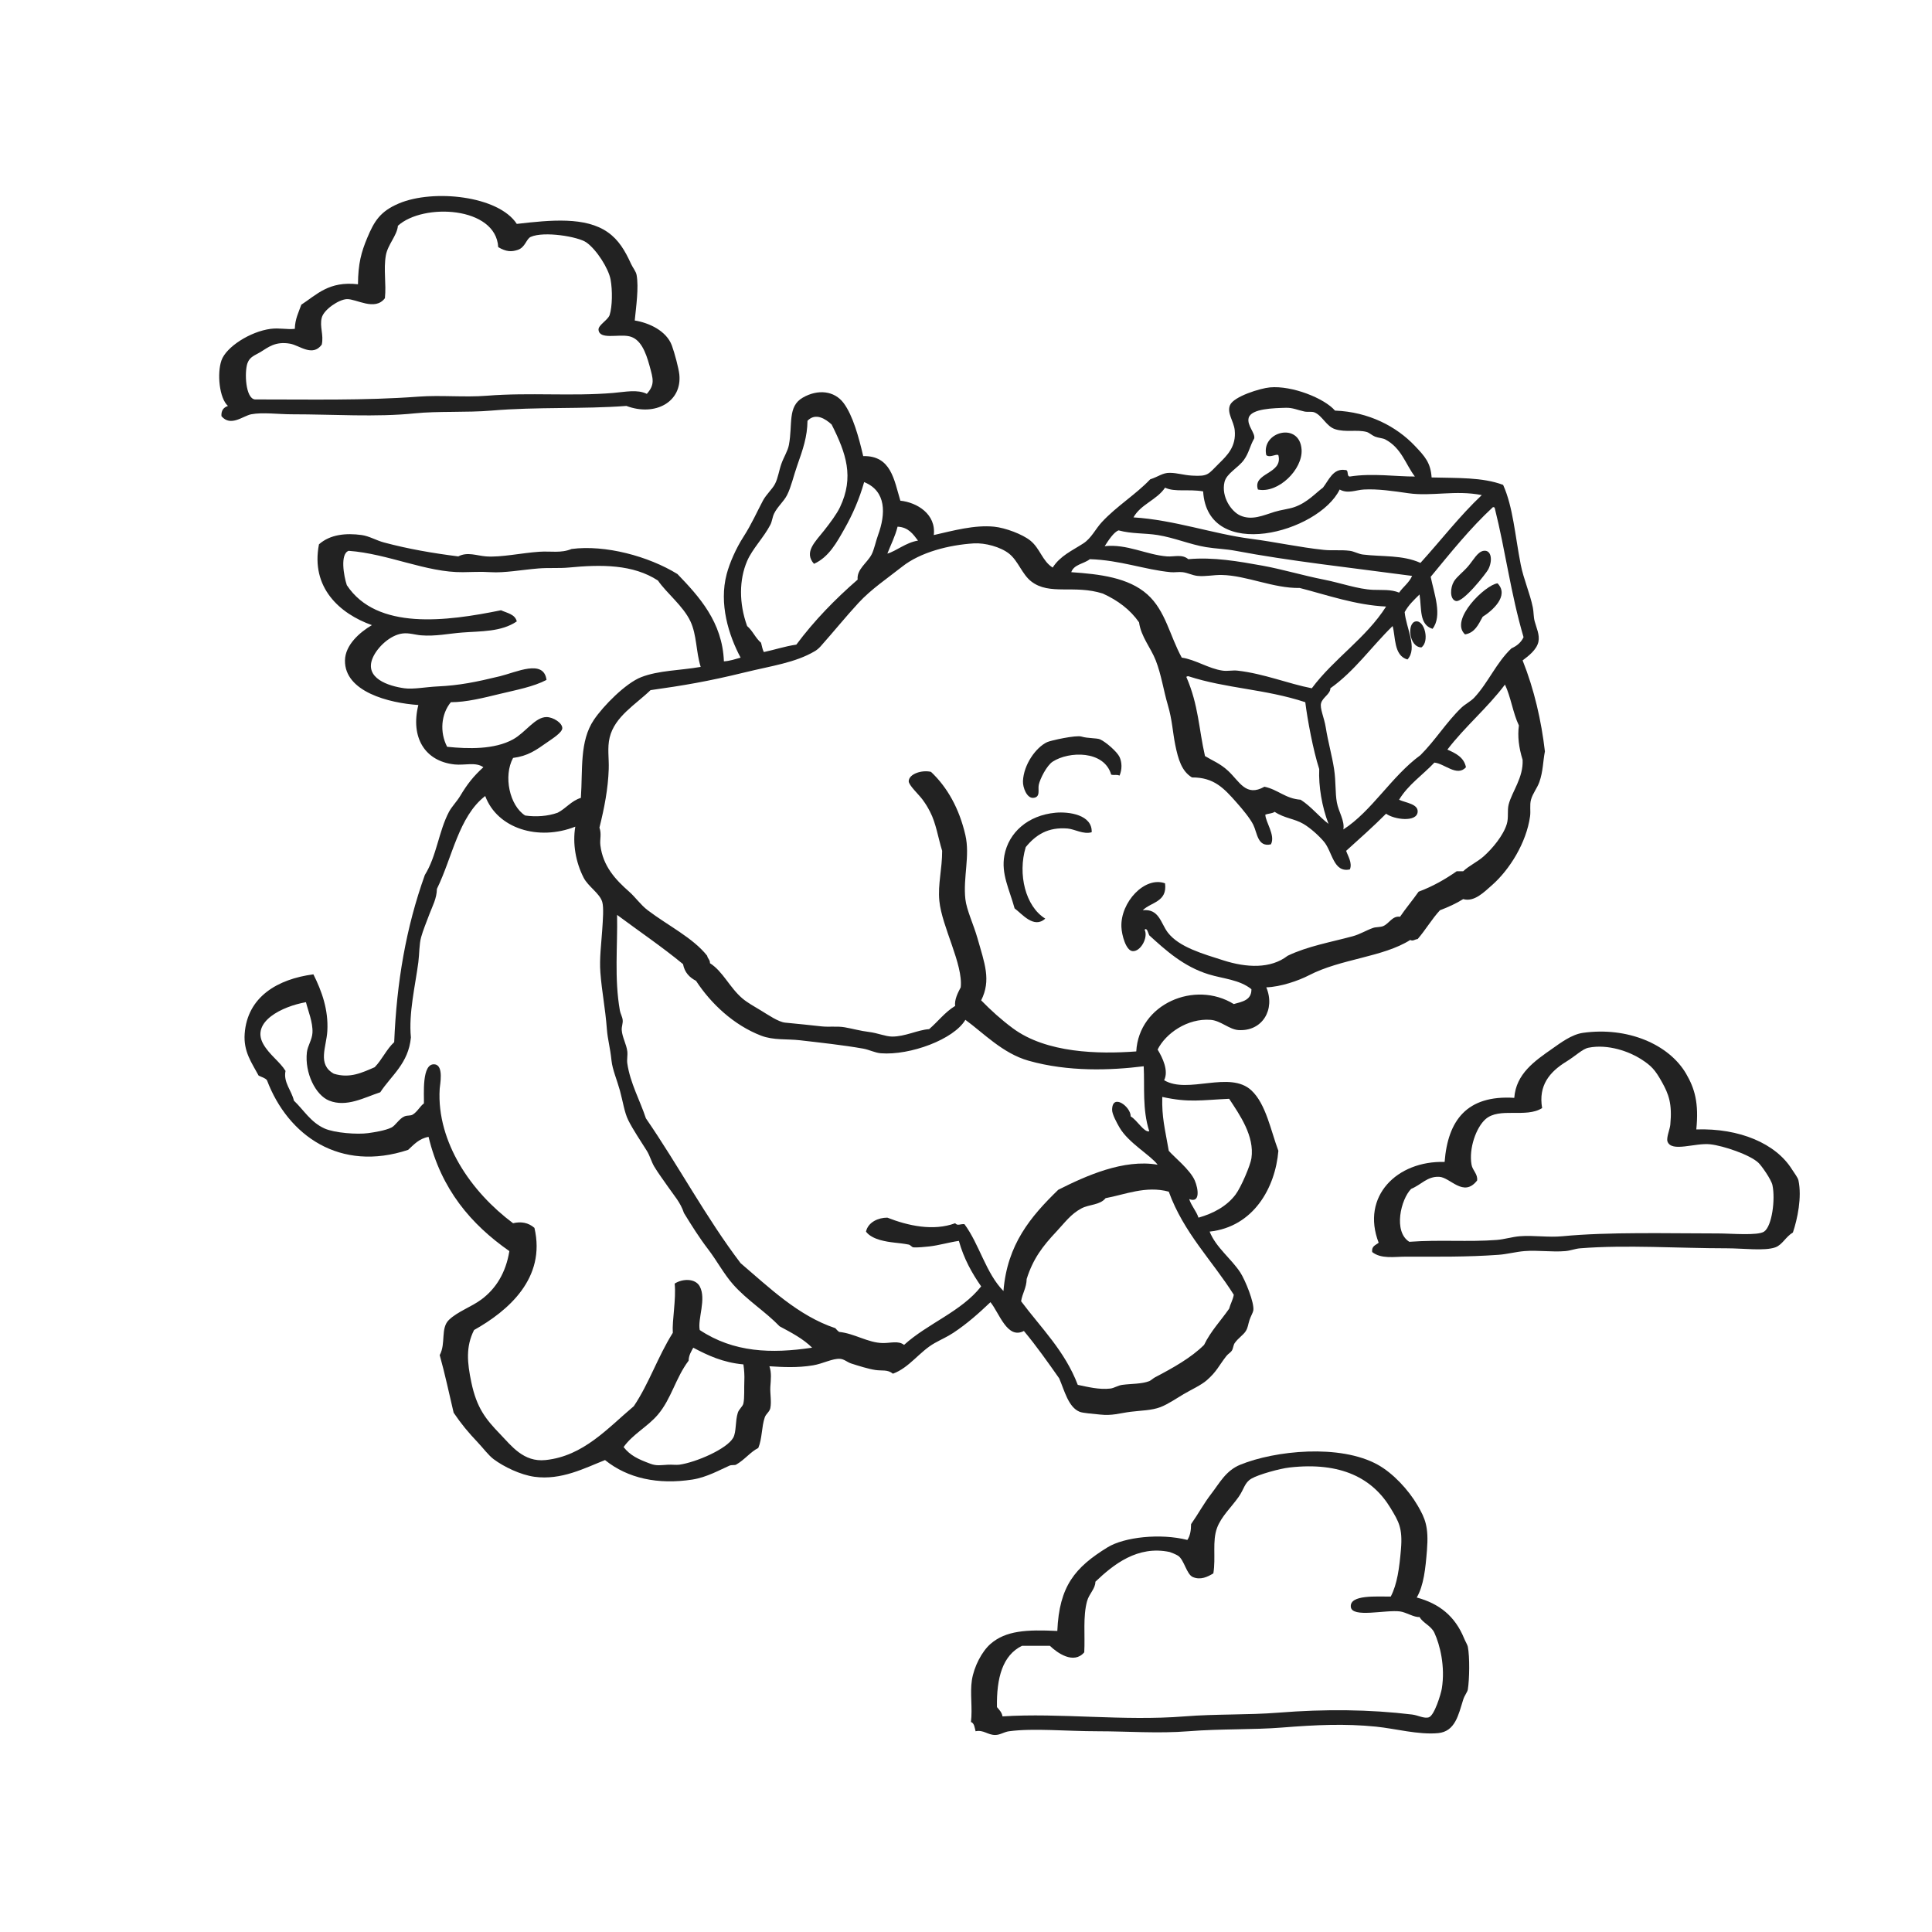<?xml version="1.0" encoding="utf-8"?>
<!-- Generator: Adobe Illustrator 15.0.0, SVG Export Plug-In . SVG Version: 6.00 Build 0)  -->
<!DOCTYPE svg PUBLIC "-//W3C//DTD SVG 1.1//EN" "http://www.w3.org/Graphics/SVG/1.1/DTD/svg11.dtd">
<svg version="1.1" id="Layer_1" xmlns="http://www.w3.org/2000/svg" xmlns:xlink="http://www.w3.org/1999/xlink" x="0px" y="0px"
	 width="719.5px" height="719.5px" viewBox="0 0 719.5 719.5" enable-background="new 0 0 719.5 719.5" xml:space="preserve">
<path fill="#222222" d="M192.458,83.383c12.707-1.458,25.578-2.733,33.896,3.113c4.026,2.83,6.395,6.796,8.646,11.759
	c0.661,1.454,1.827,2.771,2.076,4.151c0.848,4.699-0.18,11.727-0.692,16.948c5.332,0.869,11.813,3.83,13.835,9.338
	c1.001,2.729,2.532,8.487,2.767,10.722c1.08,10.272-8.974,15.79-19.715,11.76c-16.334,1.231-33.058,0.286-50.153,1.729
	c-9.36,0.792-20.101,0.147-28.707,1.038c-14.292,1.48-30.364,0.347-45.656,0.347c-5.168,0-10.919-0.823-15.219,0
	c-2.992,0.57-7.637,4.797-11.068,0.692c-0.145-2.223,0.88-3.271,2.421-3.806c-3.223-2.858-4.107-12.106-2.421-16.949
	c1.747-5.015,10.714-10.769,18.332-11.759c3.258-0.423,6.042,0.32,8.992,0c0.093-3.712,1.433-6.179,2.421-8.993
	c5.792-3.777,10.28-8.859,21.098-7.608c0.071-7.769,1.224-11.939,3.459-17.294c2.589-6.206,4.848-9.872,11.759-12.798
	C161.37,70.338,185.669,72.899,192.458,83.383z M148.186,84.076c-0.3,3.648-3.785,6.973-4.497,11.067
	c-0.909,5.239,0.215,10.515-0.345,15.911c-3.707,4.927-10.645,0.199-14.181,0.345c-2.948,0.122-8.531,3.834-9.338,6.917
	c-0.874,3.335,0.815,6.404,0,10.032c-3.458,4.673-8.263,0.279-11.76-0.347c-5.564-0.994-8.249,1.4-11.069,3.113
	c-1.958,1.189-3.976,1.7-4.842,4.151c-1.151,3.259-0.762,13.07,2.768,13.488c20.292-0.023,40.66,0.466,60.874-1.037
	c8.501-0.631,17.149,0.327,25.595-0.347c15.887-1.267,31.595,0.268,47.039-1.038c4.511-0.382,8.897-1.402,12.453,0.346
	c3.084-3.477,2.358-5.528,1.037-10.376c-1.467-5.38-3.405-10.148-7.608-11.068c-4.094-0.896-11.069,1.393-11.415-2.422
	c-0.159-1.741,3.553-3.627,4.151-5.534c0.996-3.177,1.077-9.095,0.345-13.144c-0.75-4.152-5.21-11.147-8.992-13.835
	c-3.084-2.191-15.843-4.282-20.752-2.075c-1.688,0.758-1.989,3.896-4.843,4.842c-2.298,0.763-4.305,0.731-7.263-1.037
	C184.696,76.856,157.595,75.526,148.186,84.076z"/>
<path fill="#222222" d="M533.146,177.809c9.632,0.271,18.896-0.138,26.633,2.766c3.729,8.282,4.418,18.822,6.57,29.747
	c1.058,5.354,3.437,10.661,4.497,15.91c0.354,1.741,0.218,3.403,0.693,5.188c0.62,2.332,1.951,5.043,1.383,7.609
	c-0.66,2.976-3.698,5.279-5.881,6.917c4.319,10.81,6.986,22.5,8.301,33.896c-0.737,3.701-0.644,7.383-2.073,11.414
	c-0.796,2.241-2.486,4.249-3.111,6.572c-0.544,2.018-0.052,4.129-0.348,6.225c-1.375,9.799-7.608,19.825-14.18,25.596
	c-2.95,2.589-6.619,6.376-10.723,5.188c-2.62,1.646-5.555,2.976-8.648,4.152c-3.043,3.294-5.357,7.321-8.3,10.719
	c-1.248,0.157-1.674,0.888-2.768,0.347c-10.208,6.45-25.807,6.979-37.702,13.145c-3.896,2.019-10.59,4.334-15.908,4.495
	c3.45,8.197-1.443,16.496-10.378,15.912c-3.443-0.229-6.589-3.521-10.374-3.808c-8.583-0.646-16.721,5.029-19.717,11.067
	c1.81,2.98,4.204,7.899,2.424,11.416c8.837,5.32,24.414-3.752,32.512,3.804c5.421,5.058,7.215,15.01,10.031,22.481
	c-1.119,13.68-9.211,28.328-25.596,30.094c2.326,5.896,7.99,9.994,11.414,15.219c1.792,2.734,5.332,11.341,4.844,14.182
	c-0.138,0.779-0.948,2.15-1.387,3.458c-0.588,1.764-0.569,2.821-1.386,4.15c-0.907,1.488-2.825,2.61-4.147,4.497
	c-0.54,0.769-0.546,1.986-1.038,2.767c-0.513,0.816-1.414,1.229-2.075,2.074c-2.877,3.694-3.545,5.733-7.261,8.992
	c-2.086,1.831-5.774,3.512-8.646,5.19c-2.273,1.326-5.733,3.725-8.646,4.841c-3.261,1.247-7.229,1.244-11.07,1.729
	c-4.191,0.529-6.866,1.545-11.414,1.035c-2.805-0.312-6.36-0.525-7.61-1.035c-4.191-1.711-5.611-7.824-7.605-12.452
	c-4.242-6.02-8.477-12.049-13.145-17.64c-6.21,3.259-9.146-6.684-12.453-10.723c-4.198,4.001-8.646,7.992-13.834,11.414
	c-2.329,1.534-4.252,2.317-6.917,3.807c-5.64,3.143-9.401,9.156-15.565,11.414c-2.036-1.651-4.021-0.994-6.572-1.384
	c-2.595-0.399-6.191-1.517-8.991-2.424c-1.467-0.472-2.583-1.636-4.151-1.727c-2.831-0.173-6.332,1.804-10.03,2.419
	c-5.855,0.979-11.258,0.663-16.257,0.347c0.842,2.422,0.531,4.915,0.346,7.608c-0.165,2.412,0.496,5.47,0,7.957
	c-0.281,1.411-1.622,2.133-2.075,3.459c-1.237,3.619-0.923,7.824-2.421,11.413c-2.927,1.445-5.087,4.42-8.301,6.224
	c-0.445,0.252-1.628,0-2.422,0.347c-3.432,1.5-8.457,4.36-13.835,5.188c-12.699,1.954-23.999-0.39-32.512-7.263
	c-7.586,2.994-16.279,7.595-26.288,6.224c-5.132-0.698-11.442-3.726-15.218-6.569c-1.929-1.455-3.901-4.14-5.881-6.226
	c-3.544-3.743-6.145-6.854-8.993-11.069c-1.701-7.178-3.241-14.516-5.187-21.443c2.382-4.388,0.209-10.029,3.458-13.145
	c3.238-3.102,8.365-4.819,12.105-7.609c5.374-4.006,9.072-9.921,10.376-17.984c-14.261-9.948-25.409-23.012-30.091-42.544
	c-3.523,0.629-5.444,2.857-7.61,4.842c-25.319,8.399-44.746-5.255-52.572-25.938c-0.71-0.905-2.066-1.165-3.114-1.73
	c-2.57-4.793-5.666-8.903-5.188-15.565c0.99-13.779,12.273-20.387,25.595-22.135c3.123,6.244,5.638,13.181,5.188,21.1
	c-0.342,6.021-3.815,12.418,2.421,15.908c5.957,1.86,10.572-0.423,15.219-2.422c2.735-2.797,4.384-6.683,7.264-9.338
	c0.918-22.338,4.387-42.633,11.414-62.257c4.411-7.08,5.153-16.247,8.993-23.52c1-1.894,2.947-3.873,4.15-5.88
	c2.688-4.484,4.933-7.333,8.647-10.723c-2.796-2.039-6.971-0.639-10.722-1.036c-11.075-1.177-16.478-10.091-13.489-22.136
	c-10.99-0.73-27.5-4.966-27.325-16.603c0.086-5.754,5.479-10.479,10.031-13.144c-12.009-4.258-22.856-14.001-19.715-30.091
	c4.156-3.713,10.091-4.264,15.911-3.459c2.814,0.391,5.397,1.991,8.301,2.768c9.123,2.438,18.262,4.001,27.67,5.188
	c3.424-1.807,6.877-0.254,10.377,0c5.539,0.403,13.084-1.267,19.714-1.729c4.442-0.309,8.078,0.625,12.105-1.038
	c12.509-1.641,28.658,2.69,39.431,9.339c8.03,8.341,16.74,17.843,17.294,32.512c2.379-0.155,4.226-0.846,6.225-1.384
	c-4.462-8.334-8.125-20.049-5.188-31.128c1.094-4.125,3.448-9.522,6.226-13.836c3.074-4.774,5.107-9.449,7.263-13.49
	c1.252-2.347,3.436-4.217,4.496-6.225c1.146-2.17,1.508-5.097,2.421-7.61c0.917-2.524,2.345-4.68,2.768-6.917
	c1.465-7.766-0.596-14.325,5.188-17.64c5.547-3.18,11.733-2.618,15.218,2.076c3.445,4.638,5.648,12.771,7.263,19.715
	c10.377-0.231,11.488,8.803,13.836,16.601c6.238,0.656,13.362,5.013,12.452,12.798c7.154-1.614,15.171-3.852,22.481-3.112
	c4.222,0.427,10.564,2.821,13.49,5.188c3.642,2.95,4.427,7.604,8.301,10.03c2.843-4.397,7.146-6.227,11.416-8.994
	c3.019-1.958,4.462-5.304,6.918-7.955c5.472-5.908,12.752-10.357,17.981-15.91c3.064-0.981,4.609-2.444,7.265-2.421
	c2.923,0.025,5.03,0.84,8.301,1.037c6.168,0.37,6.002-0.532,10.03-4.497c3.012-2.959,6.522-6.293,5.881-12.451
	c-0.35-3.349-3.021-6.397-1.729-9.338c1.397-3.182,11.185-6.24,14.87-6.572c8.196-0.735,20.208,4.026,24.211,8.646
	c12.637,0.474,22.945,5.968,29.748,13.143C530.624,169.954,532.792,172.317,533.146,177.809z M515.854,163.627
	c-0.906-0.475-2.546-0.522-3.805-1.038c-1.135-0.465-2.095-1.454-3.113-1.729c-3.615-0.971-7.804,0.249-11.76-1.038
	c-3.227-1.049-4.729-5.021-7.605-6.226c-1.081-0.452-2.495-0.062-3.811-0.346c-2.599-0.563-4.381-1.465-6.915-1.383
	c-4.26,0.133-12.954,0.244-13.835,3.805c-0.688,2.76,2.545,5.629,2.072,7.609c-1.649,2.878-1.92,5.312-3.803,7.955
	c-2.137,2.999-6.516,5.047-7.266,8.301c-1.267,5.499,2.563,10.979,5.881,12.452c4.371,1.943,8.595-0.086,12.799-1.384
	c2.354-0.728,5.146-1.013,7.263-1.729c4.923-1.668,8.104-5.382,10.723-7.264c2.165-2.726,3.756-7.312,8.303-6.572
	c1.491-0.11,0.366,2.399,1.729,2.42c8.273-1.327,17.646,0.061,24.211,0C523.482,173.001,521.963,166.821,515.854,163.627z
	 M306.944,197.523c2.198-2.79,4.652-6.065,5.88-8.647c5.309-11.186,2.332-19.997-3.113-30.784c-2.283-2.108-5.988-4.516-8.993-1.383
	c-0.058,5.893-1.7,10.649-3.806,16.603c-1.365,3.856-2.27,8.055-3.804,11.068c-1.24,2.433-3.59,4.316-4.842,6.917
	c-0.629,1.305-0.709,2.855-1.383,4.15c-2.521,4.829-6.675,8.91-8.648,13.49c-2.99,6.945-3.069,15.716,0,24.212
	c2.066,1.739,3.113,4.497,5.189,6.226c0.315,1.183,0.518,2.479,1.037,3.458c4.101-0.857,7.779-2.136,12.106-2.767
	c6.695-8.984,14.44-16.919,22.828-24.211c-0.382-3.859,3.469-6.098,5.188-9.338c0.958-1.802,1.525-4.812,2.421-7.264
	c2.868-7.838,3.155-16.351-5.188-19.715c-1.779,6.299-4.288,12.042-7.264,17.294c-2.896,5.115-5.84,10.65-11.415,13.144
	C299.287,205.637,303.568,201.805,306.944,197.523z M433.881,181.613c-3.035,4.571-9.051,6.168-11.76,11.067
	c15.073,0.924,29.792,6.174,43.58,7.956c9.229,1.192,18.315,3.214,27.324,4.15c3.146,0.328,6.519-0.083,9.688,0.346
	c1.676,0.23,3.159,1.178,4.84,1.384c7.263,0.889,14.728,0.088,21.443,3.113c7.626-8.401,14.584-17.469,22.829-25.249
	c-9.741-1.953-18.668,0.556-27.326-0.692c-5.594-0.807-11.424-1.678-16.6-1.383c-3.032,0.17-5.908,1.681-8.994,0
	c-7.863,16.098-49.235,27.249-50.844,0.691C442.628,182.059,437.481,183.353,433.881,181.613z M556.667,189.222
	c-0.075-0.27-0.29-0.402-0.689-0.346c-8.5,7.871-15.768,16.977-23.173,25.941c1.298,6.315,4.438,14.549,0.688,19.369
	c-5.035-1.593-3.996-7.4-4.84-12.798c-2.029,2.007-4.133,3.94-5.538,6.571c0.523,5.887,4.921,13.45,1.041,17.64
	c-5.189-1.431-4.396-8.571-5.532-12.451c-7.828,7.625-14.135,16.768-23.175,23.174c0.017,2.134-2.839,3.332-3.461,5.533
	c-0.537,1.907,1.166,5.435,1.729,8.994c0.87,5.488,2.343,10.532,3.113,15.564c0.722,4.709,0.373,8.834,1.038,12.452
	c0.643,3.495,2.973,6.757,2.421,10.03c10.603-6.807,17.971-19.847,28.706-27.67c5.506-5.474,9.589-12.208,15.221-17.64
	c1.438-1.386,3.485-2.349,4.843-3.804c5.186-5.557,8.193-13.02,13.837-18.333c1.997-0.884,3.572-2.188,4.495-4.15
	C562.538,220.713,560.72,205.407,556.667,189.222z M330.463,206.169c3.193-0.867,6.911-4.139,11.414-4.841
	c-1.844-2.422-3.551-4.982-7.609-5.189C333.345,199.829,331.75,202.846,330.463,206.169z M460.168,205.132
	c-3.733-0.708-7.302-0.76-11.069-1.382c-5.931-0.982-11.77-3.507-17.984-4.498c-4.772-0.759-9.693-0.404-14.527-1.729
	c-1.755,0.553-3.835,3.77-5.188,5.879c8.278-0.909,15.562,3.217,23.175,3.805c2.712,0.21,5.68-0.931,7.954,1.038
	c9.312-0.853,18.753,0.811,27.671,2.42c7.27,1.314,15.134,3.683,22.827,5.189c6.355,1.246,12.606,3.562,18.333,3.805
	c3.328,0.141,6.531-0.246,9.686,1.037c1.51-2.177,3.717-3.661,4.842-6.225C502.521,211.349,480.009,208.899,460.168,205.132z
	 M466.74,307.166c-1.217-2.439-3.984-5.77-6.229-8.3c-4.646-5.241-8.372-9.4-16.604-9.339c-3.82-2.284-5.13-6.746-6.226-12.105
	c-0.957-4.684-1.106-9.241-2.767-14.873c-1.584-5.36-2.432-11.324-4.498-16.603c-1.863-4.77-5.463-8.766-6.224-14.18
	c-3.309-4.765-7.946-8.195-13.49-10.723c-10.706-3.391-19.788,0.79-26.631-4.497c-3.475-2.683-4.832-7.627-8.3-10.376
	c-3.138-2.483-8.926-4.071-13.146-3.804c-9.188,0.579-19.798,3.251-26.632,8.647c-5.593,4.417-11.551,8.397-16.257,13.489
	c-4.699,5.085-9.26,10.733-14.18,16.257c-0.636,0.713-1.461,1.366-2.075,1.729c-7.357,4.346-15.983,5.43-26.287,7.956
	c-13.469,3.302-22.715,4.855-34.933,6.572c-5.582,5.396-13.33,9.816-15.218,17.639c-0.933,3.864-0.208,7.723-0.347,11.76
	c-0.251,7.355-1.615,14.413-3.459,21.791c0.875,2.526,0.066,4.266,0.347,6.572c0.95,7.793,5.607,12.792,10.723,17.294
	c2.356,2.073,4.262,4.904,6.917,6.918c7.635,5.786,16.825,10.246,22.136,16.948c0.168,1.101,1.09,1.446,1.038,2.767
	c4.815,3.032,7.331,9.095,12.106,13.145c1.819,1.541,4.481,3.035,6.918,4.496c2.563,1.533,6.403,4.237,8.992,4.495
	c4.303,0.425,9.596,0.931,13.489,1.386c2.743,0.316,5.934-0.133,8.646,0.342c2.964,0.52,6.01,1.377,8.993,1.73
	c3.278,0.389,6.221,1.707,8.647,1.729c4.89,0.046,9.595-2.498,13.835-2.767c3.289-2.82,5.881-6.341,9.685-8.647
	c-0.334-2.285,1.034-4.951,2.073-6.918c0.938-8.566-7.022-22.601-7.956-32.166c-0.611-6.278,1.069-11.979,1.039-18.677
	c-1.443-4.626-2.293-10.329-4.497-14.527c-1.131-2.155-1.507-2.733-2.766-4.497c-1.316-1.843-5.248-5.424-5.189-6.918
	c0.108-2.729,4.95-4.271,8.302-3.458c6.09,5.729,10.517,13.653,12.797,23.52c1.788,7.727-0.892,15.842,0,23.866
	c0.449,4.056,3.061,9.468,4.498,14.527c2.67,9.4,5.177,15.655,1.384,23.173c3.731,3.818,7.547,7.252,11.759,10.377
	c12.569,9.322,31.954,9.678,46.002,8.646c0.984-17.729,21.804-26.596,36.316-17.64c3.151-0.881,6.642-1.428,6.572-5.534
	c-4.423-3.578-10.595-3.896-15.911-5.533c-9.37-2.882-16.056-8.997-22.137-14.527c-0.375-0.683-0.818-3.074-1.727-2.075
	c1.432,2.815-1.474,8.219-4.496,7.957c-2.461-0.215-4.025-5.969-4.149-8.992c-0.389-9.216,8.717-19.016,16.253-16.255
	c0.908,7.018-5.258,6.958-8.302,10.029c6.113-0.681,6.707,4.872,9.339,8.302c4.178,5.445,13.058,7.925,20.751,10.377
	c8.535,2.72,17.524,3.198,23.87-1.729c7.356-3.554,16.153-5.08,24.209-7.264c2.771-0.751,4.946-2.176,7.609-3.113
	c1.11-0.391,2.693-0.211,3.805-0.692c2.208-0.953,3.401-3.907,6.227-3.457c2.188-3.228,4.688-6.15,6.916-9.339
	c5.29-1.972,9.907-4.619,14.182-7.606c0.808,0,1.614,0,2.423,0c2.184-2.091,5.254-3.444,7.607-5.535
	c3.286-2.916,7.363-7.799,8.647-12.105c0.724-2.43,0.092-4.958,0.688-7.263c1.232-4.745,5.521-10.008,5.189-16.602
	c-1.411-4.562-1.929-8.761-1.384-12.798c-2.216-4.584-2.985-10.619-5.19-15.218c-6.521,8.695-14.846,15.589-21.441,24.211
	c3.112,1.383,6.162,2.829,6.92,6.572c-3.345,3.693-8.017-1.414-11.762-1.729c-4.355,4.636-9.774,8.211-13.144,13.836
	c2.465,1.139,7.13,1.549,6.917,4.496c-0.29,4.031-8.855,2.868-11.759,0.692c-4.773,4.796-9.847,9.292-14.872,13.834
	c0.632,1.91,2.392,4.518,1.385,6.919c-6.172,1.336-6.46-6.576-9.688-10.378c-1.852-2.18-4.967-5.021-7.607-6.572
	c-3.404-1.997-7-2.046-10.723-4.496c-0.851,0.648-2.37,0.628-3.459,1.039c-0.007,2.681,3.86,7.727,2.075,11.067
	C468.307,315.589,468.231,310.165,466.74,307.166z M257.138,231.419c-2.681-5.743-8.936-10.568-12.106-15.218
	c-9.283-6.057-21.043-6.01-33.205-4.843c-3.618,0.347-7.469,0.019-11.414,0.346c-6.19,0.513-12.583,1.711-17.64,1.384
	c-3.714-0.241-7.128-0.04-10.376,0c-13.602,0.167-27.806-6.871-42.542-7.956c-3.251,1.081-1.861,9.311-0.692,12.797
	c11.209,16.921,37.123,13.469,57.415,9.339c2.292,1.05,5.225,1.463,5.88,4.151c-5.816,3.958-13.361,3.601-20.407,4.15
	c-4.936,0.385-9.858,1.469-15.218,1.038c-2.239-0.18-4.501-0.996-6.917-0.691c-4.619,0.583-9.361,5.101-11.068,8.993
	c-3.378,7.698,5.896,10.611,11.76,11.415c3.343,0.457,7.945-0.481,12.451-0.693c7.945-0.371,14.077-1.589,23.173-3.804
	c5.988-1.458,16.285-6.506,17.294,1.383c-4.898,2.569-11.234,3.723-17.294,5.189c-6.204,1.501-12.559,3.123-18.332,3.113
	c-3.623,4.403-4.22,11.121-1.383,16.602c7.804,0.81,17.603,1.077,24.557-2.768c4.687-2.592,8.182-8.291,12.451-8.301
	c2.454-0.006,5.929,2.186,5.88,4.15c-0.04,1.625-3.72,3.913-5.535,5.188c-4.329,3.043-7.27,5.166-12.796,5.88
	c-3.694,6.796-1.281,17.759,4.496,21.444c3.994,0.579,8.387,0.294,12.107-1.037c3.126-1.6,5.045-4.409,8.646-5.535
	c0.732-10.567-0.549-21.058,4.842-29.053c3.532-5.238,11.85-13.665,17.64-15.91c6.528-2.531,14.335-2.458,22.137-3.805
	C259.167,242.634,259.52,236.525,257.138,231.419z M484.033,218.968c-9.872,0.168-19.786-4.666-29.055-4.843
	c-3.04-0.057-5.986,0.646-8.992,0.347c-1.938-0.193-3.608-1.145-5.533-1.384c-1.467-0.183-3.001,0.144-4.497,0
	c-9.766-0.943-18.775-4.498-30.092-4.842c-2.181,1.741-5.925,1.915-6.916,4.842c10.562,0.725,21.311,1.984,28.36,8.301
	c6.772,6.068,8.298,15.332,12.797,23.52c5.121,0.728,9.973,4.103,15.219,4.843c1.812,0.255,3.76-0.204,5.536,0
	c9.875,1.127,18.859,4.858,27.669,6.572c8.265-11.105,20.138-18.604,27.671-30.438C504.861,225.349,494.34,221.622,484.033,218.968z
	 M448.752,281.571c2.817,1.712,5.659,2.749,8.648,5.535c4.269,3.975,6.595,9.785,13.489,5.879c5.056,1.054,7.78,4.439,13.486,4.842
	c3.937,2.52,6.725,6.189,10.376,8.993c-2.451-6.397-3.736-14.005-3.458-20.407c-2.269-7.016-4.413-18.545-5.188-24.903
	c-15.023-4.953-29.335-5.045-43.58-9.685c-0.269,0.078-0.683,0.01-0.69,0.346C446.371,262.643,446.409,271.303,448.752,281.571z
	 M162.712,331.032c-0.068,3.614-1.664,6.418-2.768,9.339c-1.139,3.017-2.428,6.178-3.112,8.647
	c-0.749,2.693-0.624,6.163-1.038,9.335c-1.138,8.704-3.65,18.947-2.768,28.016c-0.924,9.683-7.201,14.014-11.414,20.407
	c-5.977,1.964-12.555,5.689-19.022,3.111c-5.113-2.038-9.153-10.378-8.302-17.985c0.271-2.422,1.925-4.652,2.075-7.262
	c0.225-3.887-1.685-8.339-2.421-11.414c-8.869,1.562-20.546,7.287-15.91,15.563c2.262,4.035,6.165,6.563,8.301,10.03
	c-0.901,4.273,2.309,7.352,3.112,11.066c3.66,3.469,6.243,8.064,11.413,10.377c3.761,1.685,12.255,2.292,16.257,1.729
	c2.367-0.331,6.284-0.934,8.647-2.072c1.502-0.726,2.888-3.326,4.843-4.153c1.206-0.51,2.183-0.121,3.113-0.688
	c1.74-1.063,2.739-3.159,4.15-4.151c0.146-2.785-1.017-15.369,4.151-14.525c3.29,0.537,1.819,7.606,1.73,8.991
	c-0.667,10.329,2.659,20.073,7.263,28.017c5.145,8.875,12.415,16.419,20.061,22.137c2.931-0.703,5.662-0.271,7.955,1.729
	c4.401,18.765-9.803,30.931-22.482,38.044c-3.167,6.278-2.515,12.264-1.038,19.37c2.011,9.686,5.398,13.833,10.722,19.366
	c4.25,4.418,8.755,10.544,16.949,9.687c14.13-1.479,23.13-11.88,32.858-20.062c5.697-8.465,8.872-18.322,14.526-27.322
	c-0.317-4.561,1.299-12.529,0.693-18.332c2.941-1.899,7.697-1.999,9.338,1.036c2.552,4.722-0.857,12.161,0,16.257
	c12.626,8.366,26.626,8.866,41.851,6.571c-3.348-3.337-7.756-5.614-12.105-7.954c-5.401-5.59-12.081-9.678-17.293-15.563
	c-3.483-3.938-6.038-8.834-9.338-13.146c-3.283-4.282-6.158-8.869-8.994-13.487c-1.296-3.975-3.786-6.619-5.879-9.687
	c-1.738-2.543-3.703-5.121-5.188-7.606c-1.049-1.757-1.6-4.005-2.766-5.881c-2.249-3.611-5.136-7.825-6.918-11.414
	c-1.433-2.885-1.99-6.979-3.113-11.068c-1.022-3.721-2.763-7.758-3.113-11.068c-0.56-5.304-1.417-7.703-1.73-11.759
	c-0.644-8.351-1.829-13.432-2.42-21.103c-0.402-5.191,0.362-10.813,0.691-15.908c0.224-3.447,0.625-8.274,0-10.375
	c-0.959-3.217-5.211-5.68-6.917-8.993c-2.972-5.771-4.182-12.746-3.113-19.024c-13.743,5.425-29.036,0.722-33.551-11.414
	C170.808,304.076,168.48,319.275,162.712,331.032z M230.851,376.341c0.197,1.126,0.885,2.235,1.037,3.457
	c0.162,1.293-0.435,2.495-0.345,3.81c0.183,2.697,1.769,5.315,2.075,7.953c0.171,1.489-0.217,3.028,0,4.496
	c1.073,7.295,4.742,13.785,6.917,20.407c12.127,17.617,22.435,37.058,35.279,53.956c10.597,9.021,21.418,19.598,35.28,24.214
	c0.408,0.513,0.869,0.976,1.383,1.382c5.802,0.582,10.699,4.053,16.257,4.151c2.961,0.05,5.808-0.984,7.954,0.688
	c8.82-8.014,21.296-12.369,28.709-21.791c-3.462-4.953-6.469-10.362-8.302-16.946c-3.82,0.562-7.522,1.692-11.068,2.076
	c-1.651,0.177-4.155,0.438-5.88,0.342c-0.496-0.025-1.104-0.913-1.729-1.036c-3.925-0.776-6.771-0.61-10.722-1.729
	c-1.947-0.551-4.146-1.602-5.188-3.109c0.792-3.562,4.653-5.212,7.955-5.19c7.717,3.023,17.092,5.096,25.251,2.076
	c0.948,1.091,1.81,0.217,3.457,0.343c5.591,7.554,7.993,18.293,14.527,24.903c1.401-17.379,10.118-27.71,20.404-37.699
	c10.354-5.229,24.396-11.529,37.011-9.338c-2.556-3.5-10.847-8.085-14.182-13.834c-1.049-1.812-2.769-4.967-2.767-6.574
	c0.008-6.424,7.008-1.18,6.917,2.42c2.388,1.332,4.968,6.063,6.917,5.534c-2.646-8.256-1.668-16.543-2.072-24.212
	c-12.417,1.548-28.074,2.113-42.89-2.07c-9.65-2.729-16.836-10.373-23.521-15.224c-4.268,7.271-20.575,13.308-31.476,12.455
	c-2.175-0.172-4.38-1.345-6.572-1.731c-7.566-1.334-15.832-2.211-23.52-3.11c-4.815-0.564-9.846,0.073-14.527-1.729
	c-10.161-3.914-18.655-11.904-24.21-20.406c-2.432-1.258-4.261-3.119-4.843-6.225c-7.833-6.464-16.359-12.232-24.557-18.334
	C230.041,352.465,228.733,364.271,230.851,376.341z M435.263,428.568c1.786,2.146,7.945,7.009,9.688,11.07
	c1.323,3.085,2.119,8.544-2.077,6.917c0.841,2.617,2.596,4.321,3.459,6.916c5.536-1.552,10.58-4.279,13.836-8.646
	c2.059-2.762,5.5-10.871,5.88-13.488c1.204-8.286-4.369-16.163-8.301-22.135c-10.523,0.49-15.006,1.492-24.904-0.692
	C432.66,416.236,433.783,420.05,435.263,428.568z M411.744,446.208c-2.115,2.634-6.068,2.253-8.992,3.809
	c-3.996,2.12-6.184,5.286-9.34,8.646c-5.121,5.45-8.67,10.076-11.068,17.638c-0.069,3.391-1.615,5.306-2.071,8.303
	c7.444,9.962,16.307,18.511,21.099,31.131c3.797,0.787,8.015,1.861,12.104,1.383c1.516-0.178,2.74-1.148,4.495-1.383
	c3.338-0.447,7.146-0.277,10.03-1.385c0.562-0.215,1.477-1.069,2.077-1.384c6.875-3.598,13.524-7.341,18.329-12.104
	c2.479-5.132,6.221-8.998,9.339-13.487c0.482-1.825,1.383-3.229,1.729-5.188c-8.065-12.805-18.662-23.072-24.214-38.395
	C426.756,441.469,418.855,444.911,411.744,446.208z M256.445,506.737c-4.845,6.416-6.404,14.141-11.414,20.06
	c-3.854,4.561-9.338,7.242-12.798,12.108c2.473,3.133,5.369,4.509,10.031,6.225c2.296,0.845,3.752,0.495,6.572,0.344
	c1.283-0.066,3.085,0.151,4.15,0c6.208-0.874,17.716-5.848,20.061-10.028c1.237-2.208,0.721-6.183,1.729-9.337
	c0.431-1.352,1.827-2.28,2.076-3.459c0.468-2.229,0.223-5.641,0.345-8.303c0.096-2.095-0.04-4.2-0.345-6.227
	c-7.61-0.69-13.253-3.349-18.677-6.224C257.424,503.336,256.521,504.622,256.445,506.737z"/>
<path fill="#222222" d="M468.468,182.305c-2.098-6.354,9.457-5.669,7.611-12.799c-0.835-0.62-3.046,1.11-4.497,0
	c-2.038-8.765,12.451-12.567,13.144-2.074C485.211,174.797,476.015,183.881,468.468,182.305z"/>
<path fill="#222222" d="M552.517,205.132c2.979-0.428,3.402,3.705,1.729,6.917c-0.72,1.383-9.415,12.537-12.106,11.76
	c-2.322-0.671-2.062-4.983-0.688-7.264c1.079-1.794,3.28-3.356,5.188-5.534C548.648,208.711,550.234,205.461,552.517,205.132z"/>
<path fill="#222222" d="M557.706,217.238c4.518,4.667-2.087,10.31-5.535,12.451c-1.576,2.805-2.827,5.937-6.572,6.572
	C539.655,230.851,553.146,217.767,557.706,217.238z"/>
<path fill="#222222" d="M529.342,241.104c-4.624-0.088-5.498-9.19-2.072-9.685C530.573,230.942,532.461,238.925,529.342,241.104z"/>
<path fill="#222222" d="M416.933,288.835c-1.404-0.512-1.67-0.015-3.112-0.347c-2.617-9.096-15.702-8.787-21.789-4.842
	c-2.207,1.432-4.717,6.384-5.188,8.646c-0.373,1.78,0.78,4.648-2.076,4.842c-2.351,0.161-3.901-3.839-3.805-6.226
	c0.257-6.164,4.801-12.554,8.994-14.527c1.293-0.609,10.761-2.701,12.797-2.075c2.326,0.717,5.714,0.506,6.917,1.037
	c2.149,0.948,6.36,4.631,7.264,6.571C417.82,283.827,417.955,286.458,416.933,288.835z"/>
<path fill="#222222" d="M406.557,309.934c-3.094,0.911-6.361-1.173-8.99-1.385c-7.23-0.583-11.766,2.286-15.567,6.917
	c-3.061,10.115-0.088,22.126,7.264,26.633c-4.229,3.923-8.7-1.826-11.414-3.806c-1.97-7.172-5.066-12.855-3.803-19.715
	c1.581-8.582,8.813-14.956,19.022-15.909C398.083,302.201,406.843,303.429,406.557,309.934z"/>
<path fill="#222222" d="M631.723,420.614c16.071-0.535,29.615,5.244,35.625,14.872c0.996,1.594,2.178,2.995,2.425,4.151
	c1.312,6.175-0.355,14.269-2.077,19.366c-2.701,1.592-3.907,4.587-6.57,5.532c-3.962,1.414-12.008,0.347-17.985,0.347
	c-18.008,0-37.525-1.361-54.648,0c-2.013,0.162-3.498,0.863-5.533,1.039c-5.028,0.44-10.12-0.404-15.221,0
	c-3.234,0.26-6.432,1.152-9.686,1.386c-11.943,0.854-22.362,0.69-34.588,0.69c-4.216,0-9.114,0.934-12.452-1.73
	c-0.286-2.245,1.354-2.566,2.422-3.457c-6.676-17.282,6.838-30.606,24.558-30.092c1.194-15.407,8.227-24.979,25.94-23.866
	c0.647-8.983,7.648-13.765,14.182-18.331c2.985-2.088,7.146-5.28,11.414-5.881c16.524-2.324,31.979,4.223,38.395,15.22
	C631.141,405.389,632.72,410.757,631.723,420.614z M557.359,461.772c2.908-0.223,5.733-1.151,8.646-1.384
	c5.21-0.415,10.509,0.524,15.911,0c17.141-1.657,39.126-1.04,58.104-1.037c4.596,0,14.591,0.907,16.952-0.689
	c2.938-1.993,4.239-11.991,3.109-17.294c-0.451-2.132-4.026-7.187-5.187-8.302c-3.141-3.017-13.093-6.375-17.986-6.918
	c-5.658-0.629-14.433,3.093-15.912-1.037c-0.49-1.37,0.876-4.534,1.041-6.229c0.769-7.903-0.63-11.457-3.113-15.911
	c-2.551-4.565-3.906-6.071-7.957-8.646c-4.054-2.577-11.953-5.62-19.367-4.148c-2.271,0.448-4.726,2.991-8.3,5.188
	c-6.2,3.806-10.444,8.877-8.994,17.294c-6.002,3.837-15.934-0.439-21.097,4.15c-3.452,3.065-6.26,10.872-5.19,16.949
	c0.378,2.145,2.396,3.474,2.074,5.88c-5.093,6.506-9.944-1.225-14.18-1.384c-4.437-0.17-6.58,2.934-10.376,4.498
	c-3.836,3.827-6.754,15.919-0.694,19.713C536.223,461.626,546.888,462.58,557.359,461.772z"/>
<path fill="#222222" d="M527.613,594.936c8.379,2.265,14.25,6.916,17.641,15.219c0.471,1.158,1.239,2.379,1.384,3.113
	c0.729,3.737,0.622,12.02,0,15.911c-0.163,1.015-1.191,2.104-1.729,3.807c-1.767,5.595-2.944,11.844-9.338,12.452
	c-7.322,0.694-15.975-1.701-23.175-2.42c-11.537-1.157-22.312-0.663-34.935,0.343c-10.897,0.871-22.815,0.417-34.933,1.384
	c-11.187,0.892-22.806,0-33.551,0c-12.084,0-24.008-1.227-33.203,0c-1.887,0.253-3.299,1.395-5.189,1.383
	c-2.812-0.013-4.356-2.021-7.264-1.383c-0.374-1.354-0.45-3.007-1.729-3.457c0.636-5.135-0.4-10.715,0.346-15.564
	c0.789-5.116,3.754-10.718,6.917-13.488c5.722-5.01,13.541-5.393,24.902-4.845c0.702-16.733,6.614-23.682,18.677-31.127
	c6.24-3.852,19.689-5.322,29.75-2.769c0.989-1.432,1.383-3.459,1.384-5.881c2.729-3.883,4.68-7.622,7.605-11.412
	c3.021-3.909,5.34-8.527,10.724-10.724c12.907-5.265,37.104-7.796,51.189,0c5.629,3.116,11.41,9.266,14.873,15.221
	c2.774,4.771,4.155,7.867,3.458,16.601C530.879,584.075,530.226,590.456,527.613,594.936z M521.733,576.949
	c0.676-7.959-0.902-10.377-3.806-15.216c-6.71-11.183-18.467-17.402-37.701-15.221c-3.658,0.413-11.571,2.609-14.18,4.151
	c-2.65,1.562-2.63,3.788-4.844,6.915c-2.61,3.689-6.396,7.205-7.956,11.416c-1.858,5.024-0.406,11.044-1.381,16.947
	c-2.133,1.292-4.708,2.581-7.611,1.383c-2.396-0.99-3.208-6.41-5.532-7.953c-0.669-0.447-2.812-1.321-3.112-1.384
	c-11.914-2.529-20.897,4.593-27.671,11.065c-0.027,2.698-2.331,4.397-3.111,7.265c-1.57,5.77-0.7,12.681-1.039,19.024
	c-3.924,4.61-10.069,0.22-12.798-2.424c-3.457,0-6.918,0-10.376,0c-7.223,3.502-9.527,11.917-9.337,22.829
	c0.835,1.008,1.802,1.888,2.071,3.457c21.338-1.383,44.901,1.827,67.793,0c11.839-0.941,23.526-0.477,34.937-1.385
	c17.435-1.389,33.953-1.219,49.807,0.692c2.21,0.268,4.457,1.598,6.224,1.037c2.099-0.664,4.53-8.758,4.844-10.723
	c1.328-8.3-0.729-16.317-2.768-20.75c-1.213-2.636-4.266-3.613-5.532-5.881c-2.06,0.192-4.926-1.755-7.265-2.076
	c-5.269-0.72-17.953,2.559-18.334-1.728c-0.402-4.578,9.623-3.765,14.872-3.807C520.373,589.921,521.153,583.768,521.733,576.949z"
	/>
</svg>
